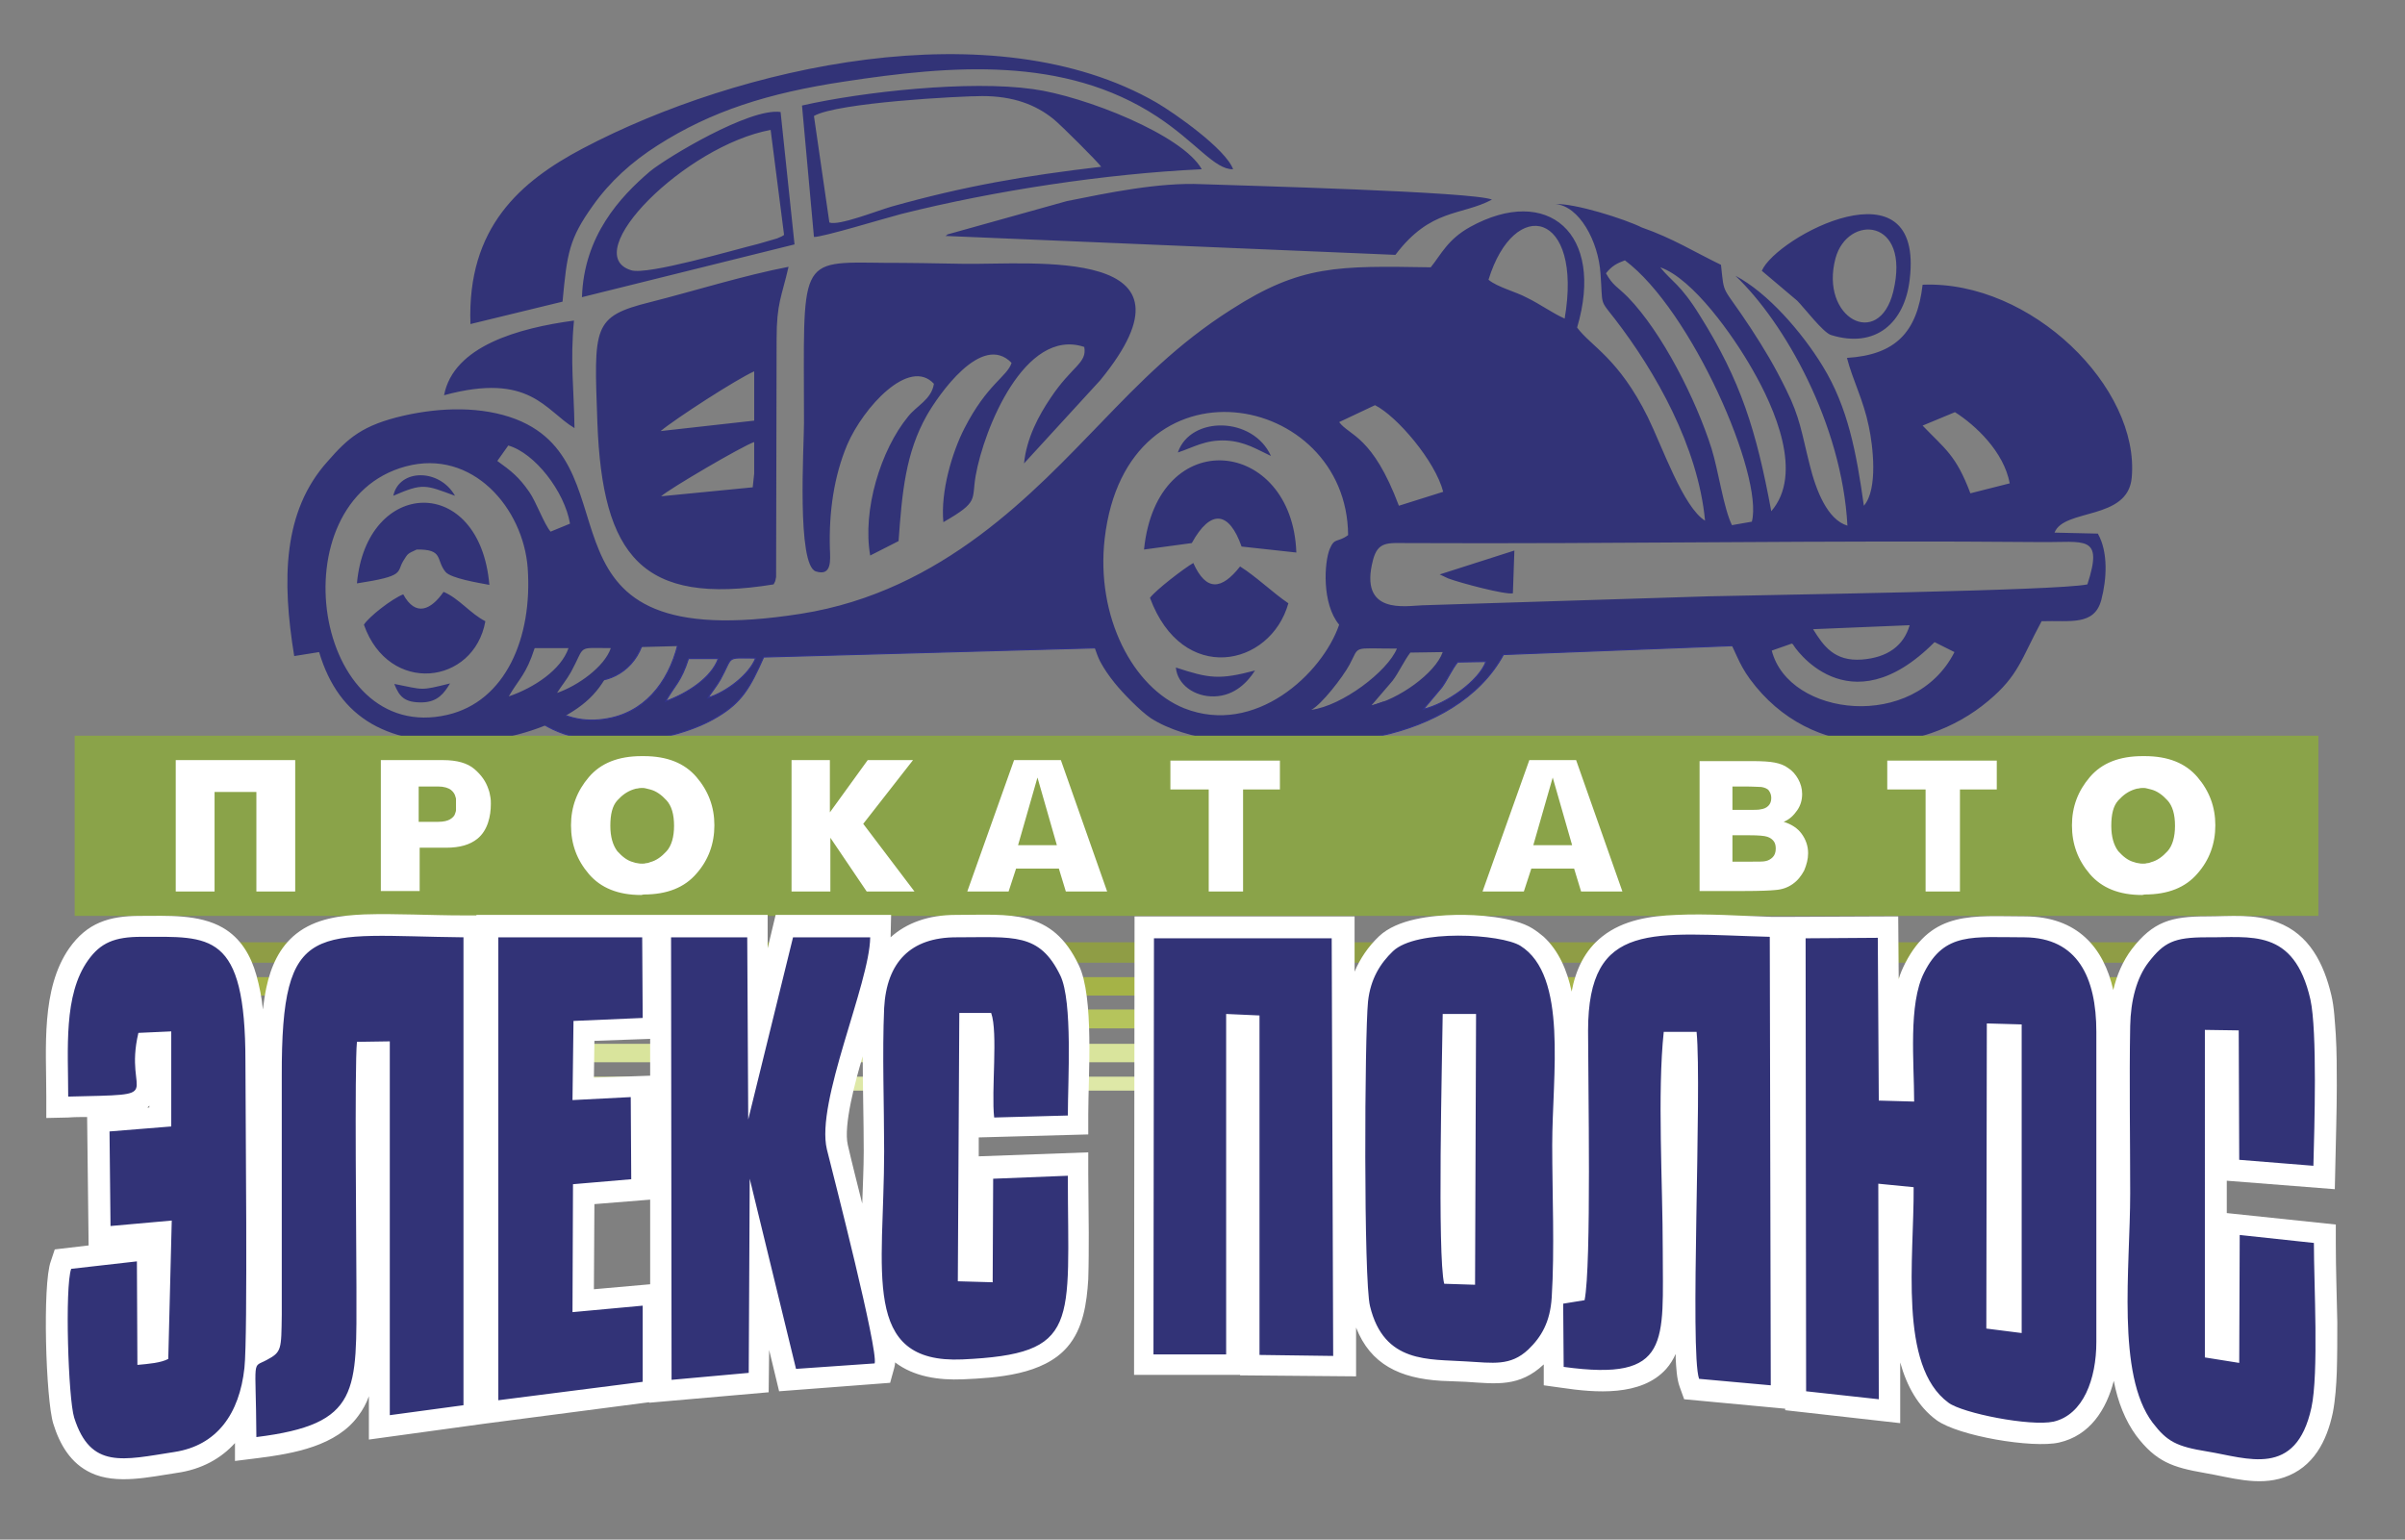 <?xml version="1.0" encoding="utf-8"?>
<!-- Generator: Adobe Illustrator 21.1.0, SVG Export Plug-In . SVG Version: 6.00 Build 0)  -->
<svg version="1.1" id="Слой_1" xmlns="http://www.w3.org/2000/svg" xmlns:xlink="http://www.w3.org/1999/xlink" x="0px" y="0px"
	 viewBox="0 0 483.1 309.3" style="enable-background:new 0 0 483.1 309.3;" xml:space="preserve">
<rect x="0" y="0" width="483.1" height="309.3" fill="#808080" stroke="none"/>
<style type="text/css">
	.st0{fill-rule:evenodd;clip-rule:evenodd;fill:#323377;stroke:#32338E;stroke-width:0.216;stroke-miterlimit:22.926;}
	.st1{fill-rule:evenodd;clip-rule:evenodd;fill:#323377;}
	.st2{fill-rule:evenodd;clip-rule:evenodd;fill:#8AA349;}
	.st3{fill:#FFFFFF;}
	.st4{fill-rule:evenodd;clip-rule:evenodd;fill:#8F9D45;}
	.st5{fill-rule:evenodd;clip-rule:evenodd;fill:#A5B347;}
	.st6{fill-rule:evenodd;clip-rule:evenodd;fill:#B5C45C;}
	.st7{fill-rule:evenodd;clip-rule:evenodd;fill:#D9E49C;}
	.st8{fill-rule:evenodd;clip-rule:evenodd;fill:#DEE8A7;}
	.st9{fill-rule:evenodd;clip-rule:evenodd;fill:#FFFFFF;}
</style>
<g>
	<path class="st0" d="M285.9,142.5l3.7-4.4c1.1-1.5,2-3.6,3.2-5.1l5.7-0.1C297.1,136.8,290.6,141.4,285.9,142.5L285.9,142.5z
		 M275.2,143.3c0.6-0.3,1.5-1.2,2.5-2.2l-9.2,3.2l-18.9,1.7c13.9,6.4,42.8,3.2,52.4-14.5l46.5-1.8c1.1,1.8,1.6,3.3,2.3,4.8l0.4-0.6
		l0.4-5.6l3.6-5.4l-3.6,0.1l-59.2,4.4l-1.9,3.3c0.7,0-1.1,1.8-0.1,1.8C288.7,136.5,280.7,142.6,275.2,143.3L275.2,143.3z
		 M142.2,140.2c0.7-1.1,1.7-2.3,2.5-3.7c2.7-4.9,0.9-4.3,7.1-4.3C150.5,135.6,145.8,139.1,142.2,140.2L142.2,140.2z M133.7,140.9
		c1.8-3.2,3.1-3.9,4.6-8.6l6,0C142.9,136.2,138.1,139.3,133.7,140.9L133.7,140.9z M136.5,128c-1.6,8.1-6.2,14.5-13.6,16.2
		c-4.8,1.1-9,0.2-12.3-2l-3.4,1.9c4.7,3.8,11.3,5.3,20.2,4.8c6-0.4,12.4-2.3,16.7-4.9c4.9-2.9,6.6-5.9,9.3-12l68.9-1.9l-4.1-6.5
		l-26.6,1.9l-5.1,0.3c-0.4,0.1-0.8,0.1-1.3,0.2c-8.1,1.3-14.2,1.5-19,0.8l-25.6,1.3L136.5,128L136.5,128z M118.2,136.8
		c5,0.4,10.1-2.9,11.3-9.1l-4.4-0.2l-4.8,7.5L118.2,136.8L118.2,136.8z"/>
	<path class="st1" d="M275.5,141.7l4.2-4.9c1.3-1.7,2.3-4,3.6-5.7l6.5-0.1C288.3,135.3,280.9,140.5,275.5,141.7L275.5,141.7z
		 M355.9,130.7l4-1.4c0.1,0,0.2,0.1,0.3,0.2c0,0.2,11,17,28.4-0.5l4,2C384.5,147,359.3,144,355.9,130.7L355.9,130.7z M263.4,142.6
		c2-1,6.3-6.5,7.7-9.1c2.1-3.9,0.3-3.2,9.5-3.2C278.7,134.9,269.6,141.8,263.4,142.6L263.4,142.6z M111.9,139.2
		c0.8-1.3,1.9-2.6,2.8-4.2c3-5.5,1-4.8,8-4.8C121.4,134,116,137.8,111.9,139.2L111.9,139.2z M102.2,139.9c2.1-3.6,3.5-4.4,5.2-9.7
		l6.8,0C112.7,134.6,107.2,138.2,102.2,139.9L102.2,139.9z M364.2,126.4l19.4-0.8c-1.2,4.1-4.4,6.5-9.6,6.9
		C368.5,132.9,366.3,129.8,364.2,126.4L364.2,126.4z M81.5,93.7c13.4-3.6,23.6,8.4,24.5,20.4c1,14.1-4.5,26.8-16.1,29.5
		C62.9,149.9,55.5,100.7,81.5,93.7L81.5,93.7z M419.3,117.4c-6,1.3-64.8,2.1-76.2,2.4l-57.4,1.8c-3.3,0.1-12.8,2-9.9-9.1
		c1-3.8,3-3.4,6.9-3.4c42.3,0.2,84.9-0.6,127.3-0.2C418.7,109,422.6,107.3,419.3,117.4L419.3,117.4z M269,125.5
		c-3.4,9.9-16.9,22.4-31.1,16.8c-10.3-4.1-17.8-18.4-16-34.1c4.4-37.8,48.7-29.6,48.9-0.7c-2.2,1.6-2.7,0.4-3.7,2.8
		C266,113,265.5,121.3,269,125.5L269,125.5z M114.5,105.2l-3.9,1.6c-1.3-1.5-2.9-6-4.3-8c-2.1-3-3.5-4.1-6.4-6.2l2.2-3.1
		C107.4,91,113.4,98.7,114.5,105.2L114.5,105.2z M392.7,82.8c4.1,2.6,9.8,7.9,11,14.3l-7.9,2c-2.9-7.7-5.1-8.9-9.6-13.6L392.7,82.8
		L392.7,82.8z M276.2,81.4c4.4,2.2,12.1,11.2,13.7,17.4l-8.9,2.8c-5.3-14.1-9.9-14-12-16.8L276.2,81.4L276.2,81.4z M299,56.2
		c5.2-16.9,19-13.8,15.3,7.8c-2.5-1.1-4.9-2.9-7.6-4.2C304.5,58.6,300.8,57.7,299,56.2L299,56.2z M347.9,105.5
		c-1.7-3.5-2.7-10.9-4.1-15.4c-3.1-9.8-9.9-23.3-16.8-30.4c-2.2-2.2-3-2.3-4.4-4.8c1.2-1.5,2.2-2,3.8-2.6
		c13.4,10,27.9,43.3,25.5,52.5L347.9,105.5L347.9,105.5z M355.8,102.7c-3-16.2-6.1-26.2-14.4-39.4c-3.9-6.3-5.6-6.7-7.9-9.6
		c6.6,2.3,14.7,13.8,18.5,20.5C356.5,82,362.3,95.2,355.8,102.7L355.8,102.7z M312.4,41c4.8,0.3,8.7,7.5,9.1,14
		c0.5,6.6-0.3,5,2.9,9.1c8.1,10.5,16.7,25.6,18.1,40.5c-4.4-2.7-8.6-14.9-11.5-20.8c-5.9-11.9-11.4-14.2-14.2-18
		c5.6-18.9-5.9-28.8-21.5-20.2c-4.5,2.5-5.8,5.5-7.9,8.1c-18.7-0.3-26.1-0.5-40.1,8.5C236.6,69,229,76.8,221.2,84.9
		c-13.3,13.7-31.7,33.9-60.3,38.4c-56.6,8.9-32.3-29.4-57.3-39.1c-6.8-2.6-15-2.4-22.5-0.7c-8.3,1.9-11.2,4.5-15.3,9.2
		c-9,10-9.2,23.8-6.7,39.1l5-0.8c4,13.4,13.8,19,31,18c6.9-0.4,14.1-2.6,19-5.5c5.6-3.3,7.6-6.6,10.5-13.4l94.1-2.5
		c1.1,1.6,1.4,3.6,2.3,5.3c0.8,1.5,1.7,2.8,2.9,4.3c1.6,2,5.2,5.7,7.3,7.1c14.3,9.1,50.8,6.3,62.5-14.8l53-2.1c2,3.5,2.4,5.7,4.8,9
		c12.4,16.9,34.5,15.7,47.9,4.4c6.1-5.1,6.6-8.4,10.7-16c5.7-0.2,10.6,1,12-4.3c1.1-4.2,1.4-9.6-0.7-13.3l-8.7-0.2
		c1.9-4.9,14.7-2.4,15.5-11c1.7-18.1-20.2-39.7-42-38.8c-1.1,9.6-5.5,14.1-15.2,14.7c1.2,4.6,3.3,8.4,4.4,13.8
		c0.8,3.7,1.9,12.6-1,15.9c-1.5-10.7-3.2-19.8-8.3-28.1c-4.1-6.7-11-14.7-17.5-18.1c9.9,9.4,21.4,29.8,22.5,50.2
		c-4-1.2-6.3-7-7.6-12.3c-1.6-6.3-1.9-9.4-4.7-15c-2.4-4.9-4.4-8.2-7.2-12.5c-5.8-8.8-5.2-6.1-5.9-12.6c-5.4-2.6-9.6-5.3-15.9-7.5
		C326.4,44,316.3,40.8,312.4,41L312.4,41z M187.6,77.1c-0.5,3.2-3.5,4.4-5.2,6.6c-5.5,6.7-9.2,18.8-7.6,27.9l5.7-2.9
		c0.7-9.8,1.4-17.7,5.7-25.3c2.3-4,11-16.7,17-10.5c-0.9,2.8-4.9,4.2-9.5,13.2c-2.4,4.7-4.8,12.6-4.2,18.8c7.3-4.2,5.6-4.4,6.5-9.4
		c1.6-9.1,9.8-29.8,21.8-25.8c0.6,3.3-2.5,3.8-6.8,10.3c-2.3,3.4-4.8,8-5.3,13.1l15.3-16.7c22.2-27.1-13.4-23.2-27.4-23.4
		c-5.4-0.1-10.8-0.2-16.1-0.2c-17.5-0.2-16-1.1-16,32.2c0,4.6-1.5,28.6,2.4,29.8c3.2,1,2.9-2.2,2.8-4.6c-0.2-7.3,0.8-14.5,3.5-20.9
		C173.4,81.9,182.6,71.7,187.6,77.1L187.6,77.1z M132.8,99.7c1.5-1.4,16.3-10.1,18.7-10.9l0,4.5l0,1.8l-0.3,2.8L132.8,99.7
		L132.8,99.7z M132.7,86.6c3-2.5,15.2-10.4,18.8-12v9.9L132.7,86.6L132.7,86.6z M155.4,117.4c0.3-0.6,0.3-0.4,0.5-1.5l0.1-47.8
		c0-7.2,1-8.4,2.4-14.5c-8.9,1.7-19.1,4.9-27.8,7.1c-11.6,2.9-11.3,4.8-10.6,24.2C121,111.8,129,121.7,155.4,117.4L155.4,117.4z
		 M94.5,65.1l18.5-4.5c0.9-9.7,1.3-12.6,6.1-19.3c3.4-4.8,7.8-8.8,13-12.1c10.8-6.9,22.2-10.5,37.4-12.8c21.6-3.3,44.3-5.2,62.9,7
		c7.9,5.2,11.6,10.7,15.3,10.6c-1.5-4.1-11.8-11.3-15.4-13.4c-32.8-18.9-84.1-7.2-115.2,9.2C104.6,36.4,93.8,45.6,94.5,65.1
		L94.5,65.1z M189.9,47.4l90.4,3.8c7.1-9.4,13.2-7.8,19.4-11.1c-3.8-1.6-49.8-2.8-58.3-3.1c-8.7-0.4-19.1,1.8-27.1,3.4l-24,6.7
		C190.3,47.2,190.1,47.3,189.9,47.4L189.9,47.4z M163.5,23.3c4.7-2.7,29.4-4,33.8-4c6.2,0,10.7,1.7,14.3,4.6
		c1.6,1.3,8.9,8.6,9.6,9.6c-15.4,1.8-27.5,3.9-42.1,8c-3.1,0.9-10.6,3.9-12.5,3.2L163.5,23.3L163.5,23.3z M161.1,21.2l2.4,26.4
		c1.6,0.1,14.4-3.8,17.5-4.6c18.7-4.7,41.1-8.1,60.4-9c-3.8-6.9-23.6-14.7-33.9-16.1C194.8,16.1,173.4,18.4,161.1,21.2L161.1,21.2z
		 M239.4,109.1c3.8-6.9,7.5-6.4,10,0.7l11,1.2c-0.8-23-28-26.1-30.6-0.6L239.4,109.1L239.4,109.1z M157.5,47.2
		c-0.5,0.3-0.2,0.2-1.4,0.7l-3.8,1.1c-4.9,1.2-22.2,6.3-25.5,5.3c-10.8-3.3,10.8-25,28-28.2L157.5,47.2L157.5,47.2z M116.9,59.7
		l42.7-10.6l-2.8-26.6c-6.2-0.9-22.9,9.2-26.2,11.9C124.5,39.6,117.3,47.4,116.9,59.7L116.9,59.7z M231,120.1
		c6.5,17.6,24.2,13.9,27.8,1.1c-3.1-2.1-6.5-5.4-9.7-7.4c-3.7,4.7-6.8,5.1-9.4-0.7C237.8,114.2,232.2,118.5,231,120.1L231,120.1z
		 M380.3,58.6c-2.9,11.7-14.8,5.3-11.6-6.7C371.1,43,383.9,43.7,380.3,58.6L380.3,58.6z M353.9,54.4l7.1,6c1.4,1.4,5.2,6.4,6.8,6.9
		c9,2.8,14.8-2.5,15.8-11.1C386.6,31.7,356.8,47.6,353.9,54.4L353.9,54.4z M89.2,79.4c17.3-4.7,20.3,3.1,26.2,6.6
		c-0.1-7.9-0.9-13.3-0.1-21.6C104.2,65.9,91.1,69.5,89.2,79.4L89.2,79.4z M73.1,125.5c5,14.2,22.1,12.1,24.4-0.7
		c-3-1.5-5.3-4.6-8.4-5.9c-2.5,3.6-5.6,5.1-8.1,0.5C78.7,120.3,74.1,123.9,73.1,125.5L73.1,125.5z M71.7,117.2
		c9.8-1.5,7.9-2.2,9.3-4.5c1-1.6,0.8-1.4,2.7-2.3c5.5-0.1,3.8,2.1,5.8,4.5c1.1,1.3,6.7,2.2,8.8,2.6C96.4,95.1,73.6,96,71.7,117.2
		L71.7,117.2z M289.2,115.4l1.7,0.8c2.4,0.9,11.4,3.3,13,3l0.3-8.6L289.2,115.4L289.2,115.4z M236.2,134.1c0.3,3.4,3.7,5.9,7.7,5.8
		c4.2-0.1,6.8-3,8.2-5.2C244.9,136.6,242.9,136.3,236.2,134.1L236.2,134.1z M236.6,90.9c3.1-1,5.5-2.6,9.7-2.4
		c3.8,0.2,6.2,1.8,9,3.1C251.7,83.6,239.1,83.5,236.6,90.9L236.6,90.9z M79.2,137.4c1,2.5,2,3.8,5.7,3.7c3-0.1,4.3-1.8,5.5-3.8
		C84.3,138.8,85.3,138.6,79.2,137.4L79.2,137.4z M79,99.6c6-2.6,6.4-2.2,12.4,0C88.3,94.1,80.2,94.1,79,99.6L79,99.6z"/>
	<polygon class="st2" points="15,147.8 465.7,147.8 465.7,184 15,184 15,147.8 	"/>
	<path class="st3" d="M386.8,179.1v-20.5h-7.7v-5.8h22v5.8h-7.4v20.5H386.8L386.8,179.1z M348,167.7v5.4h3.8c1.5,0,2.4,0,2.8-0.1
		c0.6-0.1,1.1-0.4,1.5-0.8c0.4-0.4,0.6-1,0.6-1.7c0-0.6-0.1-1.1-0.4-1.5c-0.3-0.4-0.7-0.7-1.3-0.9c-0.6-0.2-1.8-0.3-3.6-0.3H348
		L348,167.7z M348,158.1v4.6h2.7c1.6,0,2.6,0,2.9-0.1c0.7-0.1,1.2-0.3,1.6-0.7c0.4-0.4,0.6-0.9,0.6-1.6c0-0.6-0.2-1.1-0.5-1.5
		c-0.3-0.4-0.9-0.6-1.5-0.7c-0.4,0-1.6-0.1-3.5-0.1H348L348,158.1z M341.5,152.9h10.4c2.1,0,3.6,0.1,4.6,0.3c1,0.2,1.9,0.5,2.7,1.1
		c0.8,0.5,1.5,1.3,2,2.2c0.5,0.9,0.8,1.9,0.8,3c0,1.2-0.3,2.3-1,3.3c-0.7,1-1.5,1.8-2.7,2.3c1.6,0.5,2.8,1.3,3.6,2.4
		c0.8,1.1,1.3,2.4,1.3,3.9c0,1.2-0.3,2.3-0.8,3.5c-0.6,1.1-1.3,2-2.3,2.7c-1,0.7-2.1,1.1-3.5,1.2c-0.9,0.1-3,0.2-6.3,0.2h-8.9V152.9
		L341.5,152.9z M129,173.5c0.3,0,0.5,0,0.8-0.1c0.3,0,0.6-0.1,0.8-0.2c1.2-0.3,2.3-1.1,3.3-2.2c1-1.1,1.5-2.9,1.5-5.1
		c0-2.3-0.5-4-1.5-5.1c-1-1.1-2.1-1.9-3.3-2.2c-0.3-0.1-0.5-0.1-0.8-0.2c-0.3-0.1-0.5-0.1-0.8-0.1c-0.3,0-0.6,0-0.9,0.1
		c-0.3,0-0.6,0.1-0.9,0.2c-1.2,0.4-2.2,1.1-3.2,2.2c-1,1.1-1.4,2.8-1.4,5.1c0,2.2,0.5,3.9,1.4,5.1c1,1.1,2,1.9,3.2,2.2
		c0.3,0.1,0.6,0.2,0.8,0.2C128.4,173.5,128.7,173.5,129,173.5L129,173.5z M128.8,179.8c-4.6,0-8.1-1.4-10.5-4.2
		c-2.4-2.8-3.6-6-3.6-9.8c0-3.7,1.2-6.9,3.6-9.7c2.4-2.8,5.9-4.2,10.6-4.2h0.4c4.7,0,8.2,1.4,10.6,4.2c2.4,2.8,3.6,6,3.6,9.7
		c0,3.7-1.2,7-3.6,9.7c-2.4,2.8-5.9,4.2-10.6,4.2L128.8,179.8L128.8,179.8z M35.4,152.7h0.4h23.5v26.4h-0.4h-7.4v-20h-8.4v20h-0.4
		h-7.4V152.7L35.4,152.7z M84.1,165.1H88c1.1,0,1.9-0.2,2.4-0.5c0.5-0.3,0.9-0.7,1-1.1c0.1-0.3,0.2-0.5,0.2-0.8c0-0.2,0-0.5,0-0.6
		c0-0.1,0-1.4,0-1.5c0-0.1,0-0.3-0.1-0.5c-0.1-0.5-0.4-1-0.9-1.4c-0.5-0.4-1.4-0.7-2.6-0.7h-3.9V165.1L84.1,165.1z M76.4,152.7h0.4
		h12.2c2.8,0,4.9,0.6,6.3,1.8c1.4,1.2,2.3,2.5,2.8,4c0.2,0.5,0.3,1,0.4,1.6c0.1,0.5,0.1,1,0.1,1.4c0,2.4-0.6,5.3-2.7,7
		c-1.5,1.2-3.5,1.8-6.3,1.8h-5.3v8.7h-0.4h-7.4V152.7L76.4,152.7z M158.9,152.7h0.4h7.4v10.5l7.6-10.5h0.4h8.7l-10,12.8l10.3,13.6
		h-0.4h-9.2l-7.3-10.8v10.8h-0.4h-7.4V152.7L158.9,152.7z M204.5,169.8h7.8l-3.9-13.6L204.5,169.8L204.5,169.8z M203.7,152.7h0.4h9
		l9.3,26.4H222h-7.9l-1.4-4.6h-8.6l-1.5,4.6h-0.4h-7.9L203.7,152.7L203.7,152.7z M308,169.8h7.8l-3.9-13.6L308,169.8L308,169.8z
		 M307.2,152.7h0.4h9l9.3,26.4h-0.4h-7.9l-1.4-4.6h-8.6l-1.5,4.6h-0.4h-7.9L307.2,152.7L307.2,152.7z M242.8,179.1v-20.5h-7.7v-5.8
		h22v5.8h-7.4v20.5H242.8L242.8,179.1z M430.5,173.5c0.3,0,0.5,0,0.8-0.1c0.3,0,0.6-0.1,0.8-0.2c1.2-0.3,2.3-1.1,3.3-2.2
		c1-1.1,1.5-2.9,1.5-5.1c0-2.3-0.5-4-1.5-5.1c-1-1.1-2.1-1.9-3.3-2.2c-0.3-0.1-0.5-0.1-0.8-0.2c-0.3-0.1-0.5-0.1-0.8-0.1
		c-0.3,0-0.6,0-0.9,0.1c-0.3,0-0.6,0.1-0.9,0.2c-1.2,0.4-2.2,1.1-3.2,2.2c-1,1.1-1.4,2.8-1.4,5.1c0,2.2,0.5,3.9,1.4,5.1
		c1,1.1,2,1.9,3.2,2.2c0.3,0.1,0.6,0.2,0.8,0.2C429.9,173.5,430.2,173.5,430.5,173.5L430.5,173.5z M430.3,179.8
		c-4.6,0-8.1-1.4-10.5-4.2c-2.4-2.8-3.6-6-3.6-9.8c0-3.7,1.2-6.9,3.6-9.7c2.4-2.8,5.9-4.2,10.6-4.2h0.4c4.7,0,8.2,1.4,10.6,4.2
		c2.4,2.8,3.6,6,3.6,9.7c0,3.7-1.2,7-3.6,9.7c-2.4,2.8-5.9,4.2-10.6,4.2L430.3,179.8L430.3,179.8z"/>
	<polygon class="st4" points="15,193.4 450.5,193.4 450.5,189.3 15,189.3 15,193.4 	"/>
	<polygon class="st5" points="15,196.3 465.7,196.3 465.7,200 15,200 15,196.3 	"/>
	<polygon class="st6" points="15,206.6 465.7,206.6 465.7,202.8 15,202.8 15,206.6 	"/>
	<polygon class="st7" points="14.6,213.4 465.3,213.4 465.3,209.7 14.6,209.7 14.6,213.4 	"/>
	<polygon class="st8" points="14,219.1 464.8,219.1 464.8,216.3 14,216.3 14,219.1 	"/>
	<path class="st9" d="M358.3,184.2l23-0.1l0.1,12.6c0.3-1.1,0.8-2.2,1.3-3.2c5.5-10.7,13.7-9.4,24-9.4c10.6,0,15.9,6.3,17.8,14.8
		c0.7-3,1.9-5.8,3.7-8.2c4.3-5.6,8-6.6,15-6.6c4.8,0,9.7-0.6,14.3,1.2c6.4,2.4,9.3,8.3,10.8,14.6c0.6,2.5,0.7,5.4,0.9,8
		c0.2,3.4,0.2,6.8,0.2,10.2c0,5.4-0.2,10.9-0.3,16.3l-0.1,4.5l-21.7-1.7l0,6.5l21.9,2.3l0,3.8c0,5.2,0.2,10.5,0.3,15.8
		c0,3.3,0,6.7-0.1,10c-0.1,2.7-0.3,5.6-0.8,8.2c-1.2,5.7-3.9,11-9.8,13c-5.3,1.8-10.7,0-16-0.9c-6.3-1.1-9.7-2.2-13.7-7.5
		c-2.2-3-3.7-6.8-4.5-11c-1.5,5.8-4.8,11-11,12.4c-5.3,1.2-20.2-1.3-24.6-4.5c-3.7-2.7-6-6.9-7.3-11.6l0,12.2l-23.1-2.6V283
		l-20.3-1.9l-0.9-2.5c-0.6-1.6-0.7-4-0.8-5.7c0-0.3,0-0.6,0-0.9c-0.5,1.1-1.1,2.1-1.9,3c-5,5.6-14.3,4.8-21,3.8l-3.6-0.5l0-4.2
		c-4.9,4.6-9.5,3.9-15.6,3.5c-1.7-0.1-3.3-0.1-5-0.2c-8.3-0.5-14.2-3.3-17.1-10.7l0,9.8l-23.3-0.2v-0.1l-21.3,0l0.1-92.1l44.2,0
		l0,11.1c1.1-2.6,2.7-5,4.9-7.1c3.7-3.5,10.6-4.2,15.4-4.3c4.2-0.1,11.7,0.4,15.4,2.7c0.8,0.5,1.6,1.1,2.3,1.7c3,2.8,4.7,6.7,5.6,11
		c0.8-4.3,2.6-8.3,6.2-11.1c4.2-3.3,9.6-4.1,14.8-4.3c6.3-0.3,12.9,0.2,19.3,0.4L358.3,184.2L358.3,184.2z M47.2,289.9
		c-2.8,3.1-6.7,5.3-11.7,6c-5.4,0.8-12.1,2.4-17.2,0c-4.1-1.9-6.3-5.7-7.6-9.9c-1.5-4.9-2.2-28-0.5-32.6L11,251l6.8-0.8l-0.3-25.8
		c-1.3,0-2.5,0-3.8,0.1l-4.4,0.1l0-4.4c0-9.6-1.1-21.5,4.6-29.7c3.6-5.1,8-6.5,14.2-6.5c5.4,0,11.9-0.4,16.7,2.4
		c3.6,2.1,5.6,5.6,6.7,9.5c0.6,2.2,1.1,4.5,1.3,6.9c0.2-1.5,0.4-3,0.7-4.4c0.9-4.2,2.6-8.1,6-10.8c3.9-3.1,9-3.7,13.7-3.9
		c6.5-0.2,13.2,0.2,19.8,0.2l2.7,0v-0.1l37.4,0v0l21.1,0l0,6.7l1.6-6.7l23.2,0l-0.1,4.3c0,0.1,0,0.1,0,0.2c3.2-2.9,7.6-4.5,13.1-4.5
		c10.9,0,19.3-1.3,24.7,10.1c3.1,6.4,1.9,22.3,1.9,29.9l0,4.1l-22,0.6l0,3.8l22-0.8l0,4.4c0,3.9,0.1,7.8,0.1,11.8
		c0,3.1,0,6.2-0.1,9.3c-0.3,4.8-1,9.9-4.2,13.6c-4.8,5.6-14.1,6.2-21,6.5c-4.8,0.2-9.8-0.5-13.6-3.4c0,0.4-0.1,0.8-0.2,1.2l-0.8,2.9
		l-22.3,1.7l-2-8.3l-0.1,8.5l-24,2.1v-0.1L97.4,286v0l-23.3,3.2l0-8.7c-0.5,1.4-1.2,2.7-2.1,3.9c-4.4,6.1-13,7.6-20,8.5l-4.8,0.6
		L47.2,289.9L47.2,289.9z M130.6,258l0-17l-11.2,0.9l-0.1,17.1L130.6,258L130.6,258z M130.6,216.1l0-7.4l-11.2,0.4l-0.1,7.4
		L130.6,216.1L130.6,216.1z M173.2,241.8c0.1-3.5,0.3-7,0.3-10.5c0-6.4-0.2-12.7-0.2-19.1c-1.5,5-3.9,13.9-3,17.8
		C171.2,233.9,172.2,237.8,173.2,241.8L173.2,241.8z M29.6,222.5l0.4,0l0-0.4C29.9,222.2,29.7,222.4,29.6,222.5L29.6,222.5z"/>
	<path class="st1" d="M192.7,203.5l6.4,0c1.4,3.9,0,15.7,0.6,21l14.8-0.4c0-6.9,1-22.9-1.5-28.1c-4.2-8.7-9.4-7.7-20.9-7.7
		c-9.2,0-14,5-14.5,14.2c-0.4,9.2,0,19.4,0,28.8c0,24.1-4.8,42.7,15.7,41.8c23.9-1.1,21.2-6.9,21.2-36.9l-15,0.6l-0.1,20.8l-7-0.2
		L192.7,203.5L192.7,203.5z M175.7,273.9c0.7-2.8-8.1-37-9.6-43c-2.3-9.5,8.6-33.3,8.7-42.6l-15.5,0l-9,36.6l-0.2-36.6l-15.3,0
		l0.1,88.9l15.5-1.4l0.2-39l9.3,38.2L175.7,273.9L175.7,273.9z M115.2,205.1l13.9-0.6l-0.1-16.2l-28.9,0l0,93l29-3.7l0-15.3
		l-14.1,1.3l0.1-25.7l11.7-1l-0.1-16.5L115,221L115.2,205.1L115.2,205.1z M51.5,288.7c21-2.6,20.1-9.1,20.1-30
		c0-8.2-0.4-44.4,0.1-49.4l6.6-0.1l0,75.1l14.8-2l0-94c-29.9-0.3-36.6-4.2-36.5,27.9l0,47.9c-0.1,7,0,7.5-3,9.1
		C50.5,274.9,51.4,272.3,51.5,288.7L51.5,288.7z M13.7,220.3c20.7-0.5,11,0.3,14.1-12.8l6.6-0.3l0,19.1l-12.4,1l0.2,19l12.3-1.1
		l-0.7,27.8c-1.5,0.8-4,1-6.2,1.2l-0.1-20.8l-13.2,1.5c-1.3,3.6-0.6,26.1,0.6,29.9c3.3,10.4,9.8,8.5,20.1,6.9
		c8.6-1.3,13.1-7.7,14.1-16.9c0.7-6.5,0.2-51.1,0.2-61.6c0-26.2-7.1-25-20.9-25c-5.4,0-8.2,1.2-10.7,4.7
		C12.7,199.9,13.7,210.8,13.7,220.3L13.7,220.3z M246.3,203.7l6.7,0.3l0,68.2l14.8,0.2l-0.3-83.9l-35.7,0l-0.1,83.6l14.6,0
		L246.3,203.7L246.3,203.7z M290.1,257.9l6.2,0.2l0.2-54.4l-6.7,0C289.7,212.5,288.7,252.2,290.1,257.9L290.1,257.9z M275.2,262.4
		c2.8,11.6,11.9,10.6,19.3,11.1c5.4,0.3,8.9,1,12.5-2.4c2.6-2.5,4.4-5.5,4.7-10.5c0.6-9.5,0.1-20.8,0.1-30.6c0-14,3.2-34-6.4-40
		c-3.9-2.4-20.9-3.4-25.6,1.1c-2.5,2.4-4.5,5.5-5,10.1C274.1,208.3,273.9,257.3,275.2,262.4L275.2,262.4z M314.1,274.6
		c21.7,3,19.9-5,19.9-23.7c0-12.9-1.1-31.4,0.2-43.6l6.6,0c1.1,11.6-1.4,64.4,0.5,69.7l14.4,1.3l-0.2-90.1
		c-23.4-0.6-36.5-3.5-36.5,18.9c0,10,0.7,47.1-0.7,54.1l-4.3,0.7L314.1,274.6L314.1,274.6z M442.9,206.9l6.8,0.1l0.1,26l14.9,1.2
		c0.2-7.6,0.8-27-0.6-33.4c-3.3-14.5-12.1-12.4-20.9-12.5c-6.5,0-8.5,1-11.6,5c-2.4,3.1-3.6,7.7-3.7,12.8c-0.2,11.1,0,22.4,0,33.6
		c0,15-2.8,36.4,4.5,46.1c2.9,3.8,4.8,4.8,11,5.8c8,1.3,17.8,5.4,20.9-8.8c1.5-6.9,0.5-24.9,0.5-33.1l-14.9-1.6l-0.1,25.7l-6.9-1.1
		L442.9,206.9L442.9,206.9z M377.3,237.8l7.1,0.7c0.1,14.3-3.1,35.9,7,43.3c2.8,2.1,16.4,4.8,21.1,3.8c6-1.4,8.6-8.6,8.6-16l0-62.3
		c0-11-3.8-18.9-14.4-19c-10.4,0-16.1-1.1-20.2,7.1c-3.2,6.3-2,18-2,25.9l-7.1-0.2l-0.2-32.7l-14.5,0.1l0.1,91l14.6,1.6L377.3,237.8
		L377.3,237.8z M399,266.9l7.1,0.9l0-62l-7-0.2L399,266.9L399,266.9z"/>
</g>
</svg>
